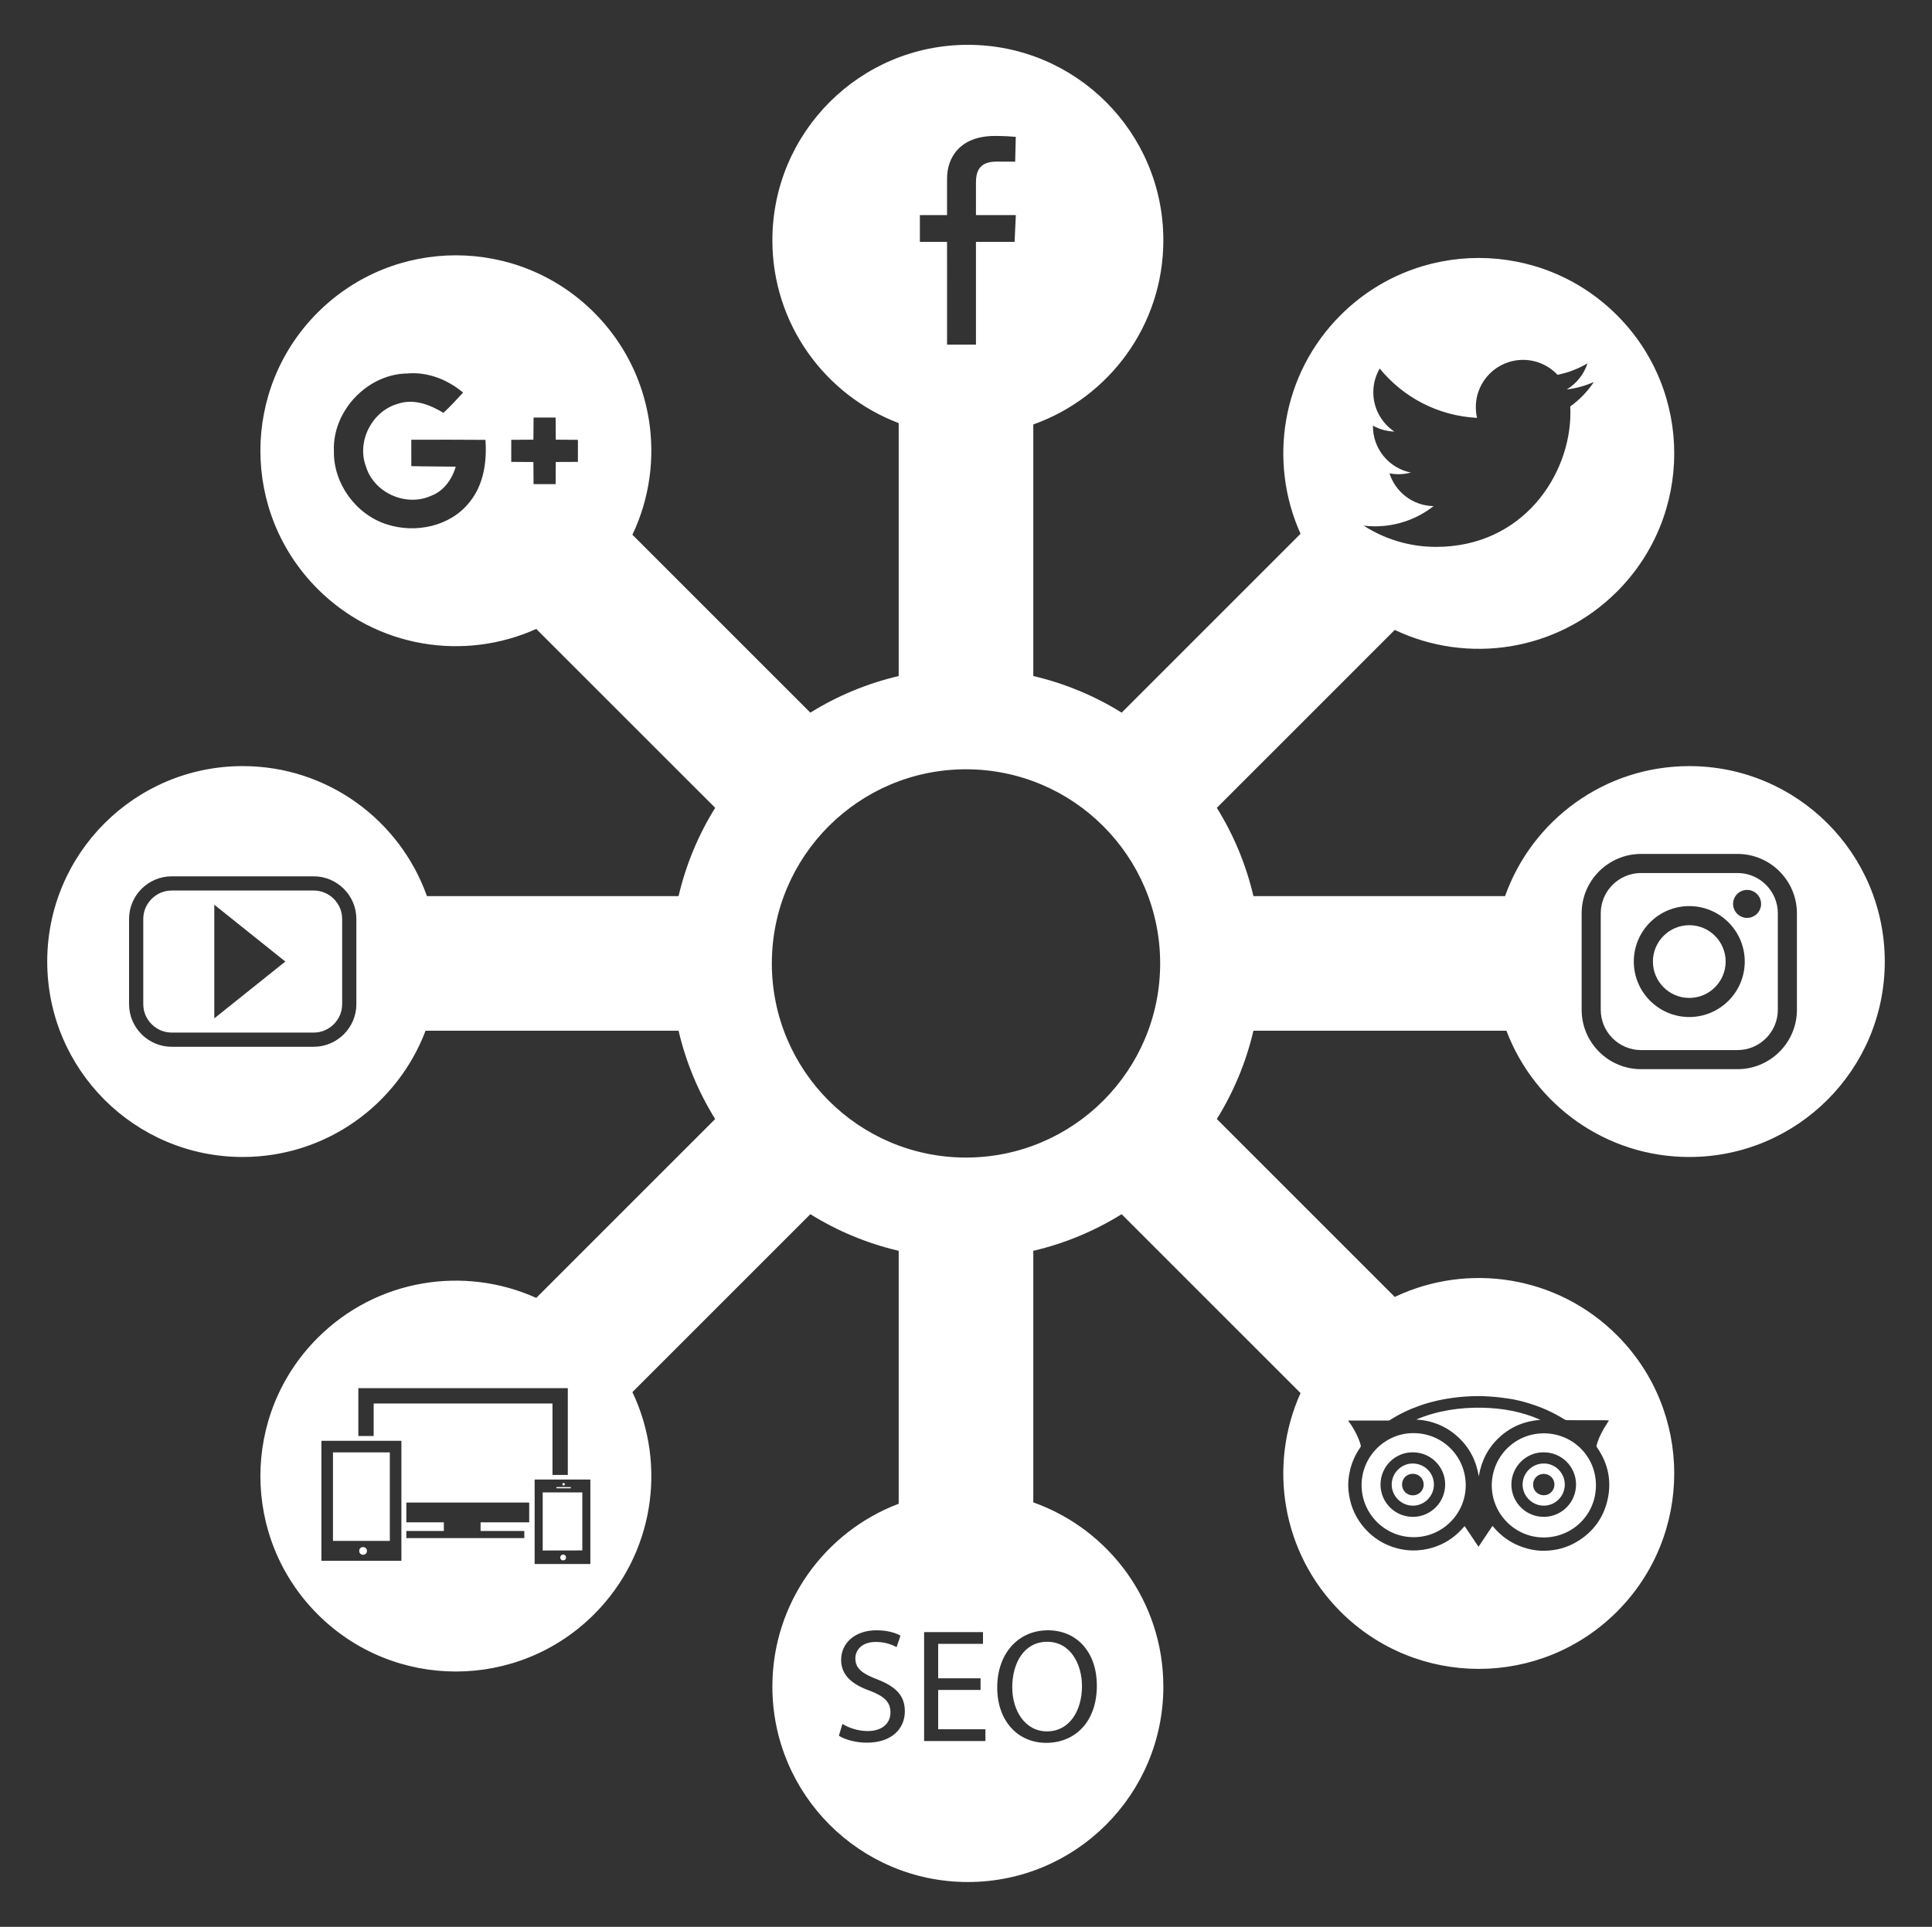 <?xml version="1.0" encoding="utf-8"?>
<!-- Generator: Adobe Illustrator 16.0.0, SVG Export Plug-In . SVG Version: 6.00 Build 0)  -->
<!DOCTYPE svg PUBLIC "-//W3C//DTD SVG 1.1//EN" "http://www.w3.org/Graphics/SVG/1.1/DTD/svg11.dtd">
<svg version="1.1" id="Layer_1" xmlns="http://www.w3.org/2000/svg" xmlns:xlink="http://www.w3.org/1999/xlink" x="0px" y="0px"
	 width="216.239px" height="215.703px" viewBox="0 0 216.239 215.703" enable-background="new 0 0 216.239 215.703"
	 xml:space="preserve">
<rect x="0" y="0" width="216.239" height="215.703" fill="#333333" stroke="none"/>
<g>
	<path fill="#ffffff" d="M165.512,165.269c0.288-1.73,1.037-3.205,2.325-4.389c1.29-1.184,2.827-1.803,4.57-1.936
		c-2.068-0.92-4.25-1.311-6.496-1.354c-2.552-0.051-5.035,0.326-7.405,1.32c1.772,0.107,3.33,0.727,4.646,1.922
		C164.464,162.029,165.232,163.517,165.512,165.269z"/>
	<path fill="#ffffff" d="M158.281,172.082c3.197-0.027,5.766-2.637,5.771-5.799c0.006-3.248-2.596-5.85-5.837-5.85
		c-3.138-0.027-5.874,2.592-5.819,5.928C152.447,169.472,155.012,172.111,158.281,172.082z M158.139,162.583
		c1.995-0.002,3.615,1.609,3.61,3.604c-0.007,2.018-1.597,3.531-3.439,3.615c-2.102,0.096-3.799-1.578-3.796-3.615
		C154.519,164.126,156.217,162.548,158.139,162.583z"/>
	<path fill="#ffffff" d="M172.777,168.552c1.297,0.006,2.362-1.061,2.362-2.361c-0.002-1.301-1.054-2.359-2.346-2.359
		c-1.307,0-2.371,1.053-2.376,2.352C170.412,167.474,171.481,168.548,172.777,168.552z M172.786,164.994
		c0.662,0,1.205,0.543,1.197,1.201c-0.006,0.658-0.539,1.193-1.189,1.193c-0.67,0-1.208-0.529-1.207-1.186
		C171.588,165.521,172.111,164.996,172.786,164.994z"/>
	<path fill="#ffffff" d="M158.135,168.554c1.291,0.002,2.36-1.072,2.356-2.371c-0.004-1.309-1.063-2.352-2.384-2.35
		c-1.276,0.002-2.344,1.078-2.341,2.357C155.77,167.486,156.837,168.55,158.135,168.554z M158.133,164.984
		c0.672-0.002,1.211,0.535,1.214,1.205c0.003,0.664-0.542,1.209-1.211,1.211c-0.685,0-1.212-0.527-1.212-1.215
		C156.924,165.507,157.451,164.984,158.133,164.984z"/>
	<path fill="#ffffff" d="M166.964,166.263c0,3.227,2.618,5.861,5.833,5.85c3.226-0.012,5.832-2.572,5.829-5.834
		c-0.001-3.361-2.729-5.889-5.955-5.822C169.486,160.521,166.993,163.089,166.964,166.263z M172.784,162.583
		c1.996-0.004,3.614,1.605,3.614,3.6c0,2.002-1.591,3.549-3.465,3.621c-2.095,0.08-3.771-1.59-3.771-3.613
		C169.166,164.144,170.854,162.548,172.784,162.583z"/>
	<path fill="#ffffff" d="M117.191,193.82c2.498,0,3.91-2.299,3.91-5.068c0-2.428-1.268-4.961-3.892-4.961
		c-2.608,0-3.912,2.408-3.912,5.088C113.298,191.486,114.71,193.82,117.191,193.82z"/>
	<circle fill="#ffffff" cx="63.03" cy="174.354" r="0.323"/>
	<circle fill="#ffffff" cx="63.084" cy="166.158" r="0.137"/>
	<rect x="37.268" y="162.589" fill="#ffffff" width="6.364" height="9.908"/>
	<circle fill="#ffffff" cx="40.638" cy="173.62" r="0.431"/>
	<rect x="62.274" y="166.474" fill="#ffffff" width="1.617" height="0.133"/>
	<path fill="#ffffff" d="M65.175,173.564v-6.492h-4.433v6.5C61.466,173.578,63.715,173.572,65.175,173.564z"/>
	<path fill="#ffffff" d="M35.116,99.692h-15.9c-0.844,0-1.642,0.332-2.244,0.935c-0.604,0.604-0.936,1.4-0.936,2.245v9.539
		c0,0.846,0.332,1.643,0.936,2.246c0.603,0.604,1.4,0.936,2.244,0.936h15.9c0.844,0,1.642-0.332,2.244-0.936s0.936-1.4,0.936-2.246
		v-9.539c0-0.845-0.333-1.642-0.936-2.245C36.758,100.024,35.96,99.692,35.116,99.692z M23.985,114.003v-12.722l7.951,6.36
		L23.985,114.003z"/>
	<path fill="#ffffff" d="M194.471,97.732h-10.796c-2.487,0-4.512,2.023-4.512,4.511v10.797c0,2.486,2.024,4.512,4.512,4.512h10.797
		c2.487,0,4.512-2.025,4.512-4.512v-10.797C198.983,99.756,196.959,97.732,194.471,97.732z M189.073,113.851
		c-3.424,0-6.209-2.785-6.209-6.209c0-3.423,2.785-6.208,6.209-6.208c3.423,0,6.208,2.785,6.208,6.208
		C195.281,111.066,192.496,113.851,189.073,113.851z M196.65,102.297c-0.292,0.291-0.695,0.459-1.108,0.459
		c-0.412,0-0.816-0.168-1.107-0.459c-0.292-0.292-0.461-0.697-0.461-1.109c0-0.413,0.168-0.818,0.461-1.109
		c0.291-0.292,0.695-0.458,1.107-0.458c0.413,0,0.818,0.167,1.108,0.458c0.293,0.291,0.46,0.696,0.46,1.109
		C197.11,101.601,196.943,102.005,196.65,102.297z"/>
	<path fill="#ffffff" d="M189.073,103.571c-2.245,0-4.072,1.826-4.072,4.071s1.827,4.072,4.072,4.072c2.244,0,4.07-1.828,4.07-4.072
		S191.317,103.571,189.073,103.571z"/>
	<path fill="#ffffff" d="M189.072,85.763c-9.514,0-17.606,6.074-20.619,14.556H140.29c-0.829-3.55-2.226-6.879-4.097-9.887
		l19.915-19.916c8.128,3.867,18.146,2.44,24.873-4.288c8.544-8.545,8.544-22.398,0-30.942c-8.545-8.544-22.397-8.544-30.942,0
		c-6.616,6.617-8.105,16.416-4.475,24.468L125.54,79.778c-3.008-1.872-6.338-3.269-9.888-4.098V47.517
		c8.48-3.013,14.556-11.105,14.556-20.62c0-12.084-9.796-21.879-21.879-21.879c-12.084,0-21.88,9.796-21.88,21.879
		c0,9.357,5.875,17.338,14.137,20.466V75.68c-3.55,0.829-6.879,2.226-9.887,4.098L70.783,59.862
		c3.867-8.127,2.44-18.145-4.288-24.873c-8.544-8.544-22.397-8.544-30.942,0c-8.544,8.544-8.544,22.398,0,30.942
		c6.616,6.617,16.415,8.106,24.468,4.476l20.025,20.024c-1.871,3.008-3.269,6.337-4.098,9.887H47.785
		c-3.013-8.481-11.105-14.556-20.62-14.556c-12.083,0-21.879,9.796-21.879,21.879c0,12.084,9.796,21.879,21.879,21.879
		c9.357,0,17.338-5.875,20.466-14.137h28.317c0.829,3.551,2.227,6.881,4.098,9.887l-20.025,20.025
		c-8.053-3.631-17.852-2.143-24.467,4.475c-8.545,8.545-8.545,22.398-0.001,30.943c8.545,8.543,22.398,8.543,30.943,0
		c6.728-6.729,8.154-16.746,4.287-24.873l19.916-19.916c3.008,1.871,6.338,3.27,9.887,4.098v28.316
		c-8.261,3.127-14.137,11.109-14.137,20.465c0,12.086,9.796,21.881,21.88,21.881c12.083,0,21.879-9.797,21.879-21.881
		c0-9.514-6.075-17.605-14.556-20.619v-28.162c3.549-0.828,6.879-2.227,9.887-4.098l20.025,20.025
		c-3.631,8.053-2.143,17.85,4.474,24.467c8.546,8.545,22.399,8.545,30.943,0s8.544-22.398-0.001-30.943
		c-6.727-6.727-16.744-8.154-24.872-4.287l-19.915-19.916c1.87-3.006,3.268-6.336,4.097-9.887h28.317
		c3.127,8.262,11.108,14.137,20.465,14.137c12.085,0,21.881-9.795,21.881-21.879C210.953,95.559,201.157,85.763,189.072,85.763z
		 M155.517,52.991c0.323,0.062,0.654,0.095,0.995,0.095c0.482,0,0.949-0.065,1.393-0.186c-2.418-0.486-4.239-2.622-4.239-5.183
		c0-0.021,0-0.044,0-0.066c0.713,0.396,1.527,0.633,2.394,0.661c-1.418-0.948-2.352-2.566-2.352-4.399
		c0-0.968,0.261-1.876,0.716-2.657c2.607,3.197,6.501,5.301,10.894,5.522c-0.09-0.387-0.137-0.791-0.137-1.205
		c0-2.918,2.365-5.285,5.285-5.285c1.52,0,2.894,0.642,3.857,1.669c1.204-0.237,2.335-0.677,3.356-1.283
		c-0.396,1.234-1.233,2.27-2.324,2.924c1.069-0.128,2.088-0.413,3.036-0.833c-0.709,1.06-1.605,1.99-2.639,2.736
		c0.01,0.227,0.016,0.454,0.016,0.683c0,6.984-5.315,15.037-15.037,15.037c-2.984,0-5.762-0.875-8.101-2.375
		c0.413,0.049,0.833,0.074,1.261,0.074c2.476,0,4.756-0.844,6.563-2.262C158.142,56.619,156.189,55.091,155.517,52.991z
		 M52.579,56.181c-2.151,2.768-6.124,3.58-9.356,2.495c-3.431-1.127-5.926-4.583-5.851-8.204c-0.17-4.475,3.749-8.61,8.229-8.664
		c2.283-0.195,4.504,0.691,6.231,2.138c-0.709,0.779-1.43,1.55-2.2,2.271c-1.521-0.924-3.353-1.628-5.13-1.003
		c-2.868,0.817-4.604,4.202-3.543,7.007c0.879,2.929,4.442,4.537,7.234,3.306c1.446-0.518,2.399-1.852,2.818-3.285
		c-1.658-0.033-3.315-0.013-4.973-0.059c-0.004-0.986-0.008-1.968-0.004-2.954c2.765-0.004,5.532-0.013,8.3,0.012
		C54.506,51.657,54.149,54.242,52.579,56.181z M64.683,51.706c-0.824,0.004-1.653,0.008-2.478,0.012
		c-0.009,0.829-0.013,1.653-0.018,2.482c-0.823-0.004-1.649,0-2.47,0c-0.008-0.829-0.008-1.653-0.017-2.478
		c-0.823-0.008-1.653-0.012-2.478-0.017c0-0.825,0-1.645,0-2.469c0.824-0.004,1.649-0.008,2.478-0.017
		c0.005-0.824,0.013-1.653,0.021-2.477c0.82,0,1.641,0,2.465,0c0.005,0.824,0.013,1.654,0.018,2.478
		c0.824,0.008,1.653,0.012,2.478,0.017C64.683,50.061,64.683,50.881,64.683,51.706z M39.886,112.412c0,2.623-2.146,4.771-4.77,4.771
		h-15.9c-2.624,0-4.771-2.148-4.771-4.771v-9.54c0-2.624,2.146-4.77,4.771-4.77h15.9c2.623,0,4.77,2.146,4.77,4.77V112.412z
		 M40.107,155.4h23.445v9.715h-1.715v-8H41.822v3.643h-1.715V155.4z M44.926,174.726h-8.953v-13.432h8.953V174.726z M59.231,170.419
		h-5.443v0.969h4.895v0.797H45.479v-0.797h4.197v-0.969h-4.197v-2.211h13.752V170.419z M66.076,175.085H59.84v-9.455h6.236V175.085z
		 M152.302,161.794c-0.217-0.795-0.59-1.516-1.025-2.207c-0.111-0.176-0.245-0.338-0.367-0.508c0-0.02,0-0.039,0-0.059
		c0.024,0.002,0.049,0.008,0.072,0.008c1.469,0.002,2.938,0.002,4.407-0.002c0.064,0,0.136-0.025,0.19-0.061
		c1.031-0.662,2.132-1.188,3.287-1.596c0.833-0.295,1.684-0.523,2.552-0.691c0.841-0.162,1.685-0.277,2.538-0.334
		c2.081-0.16,3.744,0.061,4.85,0.217c0.815,0.113,1.614,0.318,2.403,0.563c1.377,0.424,2.678,1.012,3.899,1.777
		c0.085,0.053,0.198,0.086,0.3,0.086c1.435,0.006,2.87,0.004,4.306,0.006c0.116,0,0.23,0.012,0.347,0.018
		c0,0.027,0.004,0.041-0.002,0.047c-0.066,0.104-0.135,0.205-0.202,0.309c-0.486,0.746-0.903,1.527-1.148,2.393
		c-0.026,0.092-0.032,0.17,0.03,0.26c1.278,1.836,1.687,3.852,1.152,6.023c-0.469,1.906-1.562,3.391-3.221,4.443
		c-1.187,0.752-2.496,1.109-3.896,1.117c-0.588,0.004-1.173-0.076-1.746-0.225c-1.4-0.363-2.601-1.061-3.589-2.117
		c-0.131-0.139-0.254-0.285-0.393-0.441c-0.523,0.779-1.037,1.545-1.565,2.334c-0.524-0.785-1.032-1.545-1.539-2.301
		c-0.034,0.02-0.044,0.021-0.051,0.027c-0.012,0.01-0.022,0.021-0.031,0.031c-1.195,1.412-2.7,2.279-4.533,2.568
		c-1.02,0.162-2.03,0.104-3.021-0.17c-1.403-0.385-2.596-1.125-3.561-2.219c-0.941-1.068-1.527-2.309-1.747-3.719
		c-0.252-1.316,0.056-2.584,0.132-2.893c0.223-0.895,0.608-1.717,1.139-2.473C152.307,161.953,152.319,161.859,152.302,161.794z
		 M108.119,129.583c-11.996,0-21.731-9.736-21.731-21.732c0-11.997,9.735-21.732,21.731-21.732c11.997,0,21.732,9.735,21.732,21.732
		C129.851,119.847,120.115,129.583,108.119,129.583z M102.958,24.083h3.04v-4.105c0-2.301,1.409-4.759,5.363-4.759
		c0.987,0,1.825,0.057,2.33,0.102l-0.069,2.778c-0.498-0.004-1.272-0.008-2.087-0.008c-2.028,0-2.301,1.213-2.301,2.399v3.593h4.464
		l-0.143,2.999h-4.321v11.496h-3.235l-0.001-11.496h-3.04V24.083z M97.004,195.087c-1.177,0-2.462-0.344-3.113-0.779l0.397-1.32
		c0.706,0.434,1.738,0.797,2.824,0.797c1.611,0,2.553-0.852,2.553-2.084c0-1.139-0.651-1.791-2.299-2.426
		c-1.991-0.705-3.223-1.736-3.223-3.457c0-1.9,1.575-3.313,3.946-3.313c1.25,0,2.155,0.289,2.698,0.598l-0.435,1.285
		c-0.397-0.219-1.213-0.58-2.317-0.58c-1.665,0-2.299,0.996-2.299,1.828c0,1.141,0.742,1.703,2.426,2.354
		c2.064,0.797,3.113,1.793,3.113,3.584C101.276,193.457,99.883,195.087,97.004,195.087z M110.292,194.906h-6.861v-12.201h6.59v1.32
		h-5.015v3.857h4.743v1.303h-4.743v4.4h5.286V194.906z M117.282,182.505c3.33,0,5.484,2.553,5.484,6.174
		c0,4.199-2.552,6.426-5.666,6.426c-3.224,0-5.486-2.498-5.486-6.191C111.614,185.041,114.022,182.505,117.282,182.505z
		 M201.12,113.041c0,3.666-2.982,6.648-6.649,6.648h-10.796c-3.667,0-6.649-2.982-6.649-6.648v-10.797
		c0-3.666,2.982-6.649,6.649-6.649h10.796c3.667,0,6.649,2.983,6.649,6.649V113.041z"/>
</g>
</svg>